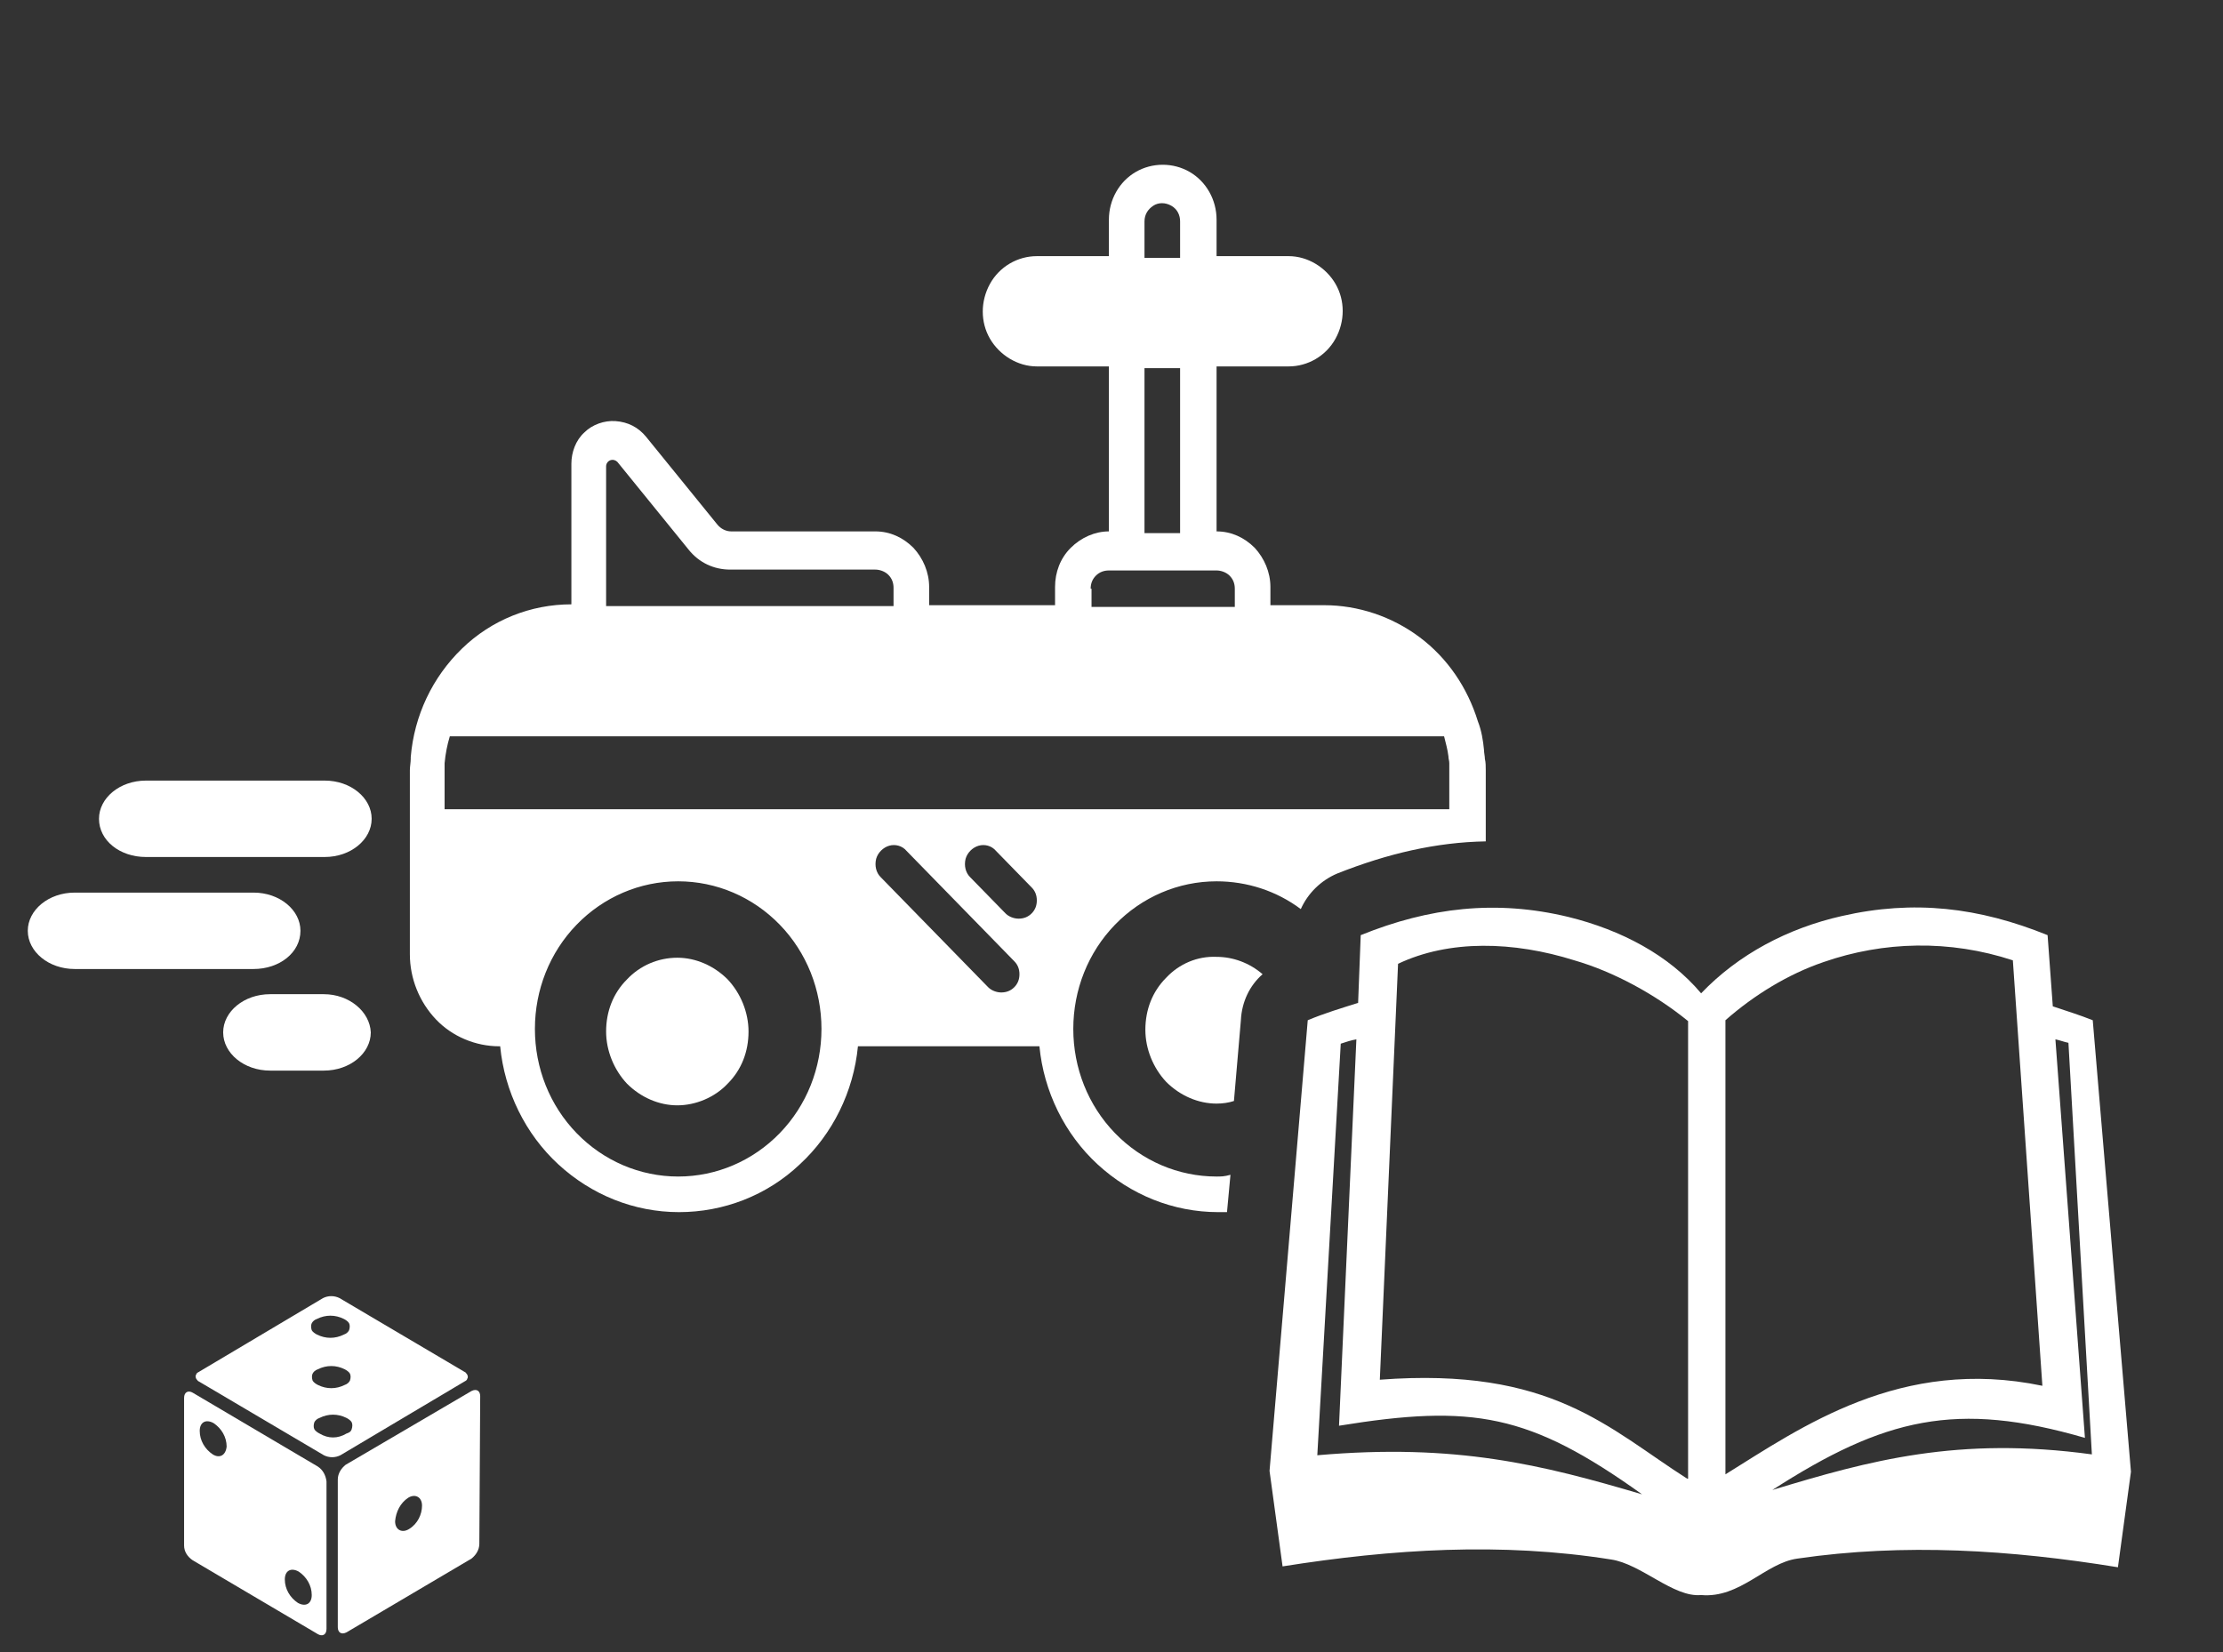 <?xml version="1.0" encoding="utf-8"?>
<!-- Generator: Adobe Illustrator 27.4.1, SVG Export Plug-In . SVG Version: 6.00 Build 0)  -->
<svg version="1.1" id="Ebene_2" xmlns="http://www.w3.org/2000/svg" xmlns:xlink="http://www.w3.org/1999/xlink" x="0px" y="0px"
	 viewBox="0 0 256 190.3" style="enable-background:new 0 0 256 190.3;" xml:space="preserve">
<rect x="0" y="0" width="256" height="190.3" fill="#333333" stroke="none"/>
<style type="text/css">
	.st0{fill:#FFFFFF;}
</style>
<g>
	<path class="st0" d="M78,110.3c-2.2,0-4.3,0.9-5.8,2.5c-1.6,1.6-2.4,3.7-2.4,6c0,2.2,0.9,4.4,2.4,6c1.6,1.6,3.7,2.5,5.8,2.5
		s4.3-0.9,5.8-2.5c1.6-1.6,2.4-3.7,2.4-6c0-2.2-0.9-4.4-2.4-6C82.2,111.2,80.1,110.3,78,110.3z"/>
	<path class="st0" d="M140.1,135.5c-4.4,0-8.6-1.8-11.7-5c-3.1-3.2-4.8-7.5-4.8-12c0-4.5,1.7-8.8,4.8-12c3.1-3.2,7.3-5,11.7-5
		c3.5,0,6.9,1.1,9.7,3.2c0.8-1.8,2.3-3.3,4.2-4.1c5.8-2.3,11.4-3.6,17.1-3.7v-8.2c0-0.4,0-0.9-0.1-1.3l0,0c0-0.3-0.1-0.7-0.1-1
		c-0.1-1.1-0.3-2.3-0.7-3.3c-1.2-3.9-3.5-7.3-6.7-9.7c-3.2-2.4-7.1-3.7-11-3.7h-6.2v-2.1c0-1.7-0.7-3.3-1.8-4.5
		c-1.2-1.2-2.7-1.9-4.4-1.9v-19h8.3c2.2,0,4.3-1.2,5.4-3.2c1.1-2,1.1-4.4,0-6.3s-3.2-3.2-5.4-3.2h-8.3v-4.2c0-2.3-1.2-4.4-3.1-5.5
		c-1.9-1.1-4.3-1.1-6.2,0c-1.9,1.1-3.1,3.2-3.1,5.5v4.2h-8.3c-2.2,0-4.3,1.2-5.4,3.2c-1.1,2-1.1,4.4,0,6.3s3.2,3.2,5.4,3.2h8.3v19
		c-1.6,0-3.2,0.7-4.4,1.9c-1.2,1.2-1.8,2.8-1.8,4.5v2.1H107v-2.1c0-1.7-0.7-3.3-1.8-4.5c-1.2-1.2-2.7-1.9-4.4-1.9H84.2
		c-0.6,0-1.2-0.3-1.6-0.8l-8.2-10.1c-0.9-1.1-2.1-1.7-3.5-1.8c-1.3-0.1-2.7,0.4-3.6,1.3c-1,0.9-1.5,2.3-1.5,3.6v16.2
		c-4.7,0-9.2,1.8-12.6,5.1c-3.4,3.3-5.5,7.7-5.9,12.5v0.2c0,0.4-0.1,0.9-0.1,1.3v21.2c0,2.8,1.1,5.5,3,7.5c1.9,2,4.6,3.1,7.3,3.1
		h0.1c0.5,5.2,2.9,10.1,6.7,13.6c3.8,3.5,8.7,5.5,13.9,5.5c5.1,0,10.1-1.9,13.9-5.5c3.8-3.5,6.2-8.4,6.7-13.6h20.9
		c0.5,5.2,2.9,10.1,6.7,13.6c3.8,3.5,8.7,5.5,13.9,5.5c0.3,0,0.6,0,1,0l0.4-4.3C141,135.5,140.6,135.5,140.1,135.5L140.1,135.5z
		 M131.8,25.5c0-0.8,0.4-1.4,1-1.8s1.4-0.4,2.1,0s1,1.1,1,1.8v4.2h-4.1V25.5z M131.8,42.4h4.1v19h-4.1V42.4z M125.6,67.8
		c0-0.6,0.2-1.1,0.6-1.5c0.4-0.4,0.9-0.6,1.5-0.6h12.4c0.5,0,1.1,0.2,1.5,0.6c0.4,0.4,0.6,0.9,0.6,1.5v2.1h-16.5V67.8z M69.8,53.7
		c0-0.3,0.2-0.6,0.5-0.7c0.3-0.1,0.6,0,0.8,0.2l8.2,10.1l0,0c1.2,1.5,2.9,2.3,4.8,2.3h16.7c0.5,0,1.1,0.2,1.5,0.6
		c0.4,0.4,0.6,0.9,0.6,1.5v2.1H69.8L69.8,53.7z M89.8,130.5c-3.1,3.2-7.3,5-11.7,5l0,0c-4.4,0-8.6-1.8-11.7-5
		c-3.1-3.2-4.8-7.5-4.8-12c0-4.5,1.7-8.8,4.8-12s7.3-5,11.7-5c4.4,0,8.6,1.8,11.7,5c3.1,3.2,4.8,7.5,4.8,12
		C94.6,123,92.9,127.3,89.8,130.5z M116.8,113.7L116.8,113.7c-0.4,0.4-0.9,0.6-1.5,0.6c-0.5,0-1.1-0.2-1.5-0.6L101.4,101
		c-0.5-0.5-0.7-1.3-0.5-2.1c0.2-0.7,0.8-1.3,1.5-1.5c0.7-0.2,1.5,0,2,0.6l12.4,12.7c0.4,0.4,0.6,0.9,0.6,1.5
		C117.4,112.8,117.2,113.3,116.8,113.7z M118.8,105.2L118.8,105.2c-0.4,0.4-0.9,0.6-1.5,0.6c-0.5,0-1.1-0.2-1.5-0.6l-4.1-4.2
		c-0.5-0.5-0.7-1.3-0.5-2.1c0.2-0.7,0.8-1.3,1.5-1.5c0.7-0.2,1.5,0,2,0.6l4.1,4.2c0.4,0.4,0.6,0.9,0.6,1.5
		C119.4,104.3,119.2,104.8,118.8,105.2z M51.2,93.2c0-0.4,0-5,0-5.3c0.1-1.1,0.3-2.1,0.6-3.1h114.5c0.2,0.8,0.4,1.5,0.5,2.3
		c0,0.3,0.1,0.5,0.1,0.8c0,0.4,0,5,0,5.3H51.2z"/>
	<path class="st0" d="M16.8,98.7h20.6c3,0,5.4-2,5.4-4.4l0,0c0-2.4-2.4-4.4-5.4-4.4H16.8c-3,0-5.4,2-5.4,4.4l0,0
		C11.4,96.8,13.8,98.7,16.8,98.7z"/>
	<path class="st0" d="M34.6,107.2L34.6,107.2c0-2.4-2.4-4.4-5.4-4.4H8.6c-3,0-5.4,2-5.4,4.4l0,0c0,2.4,2.4,4.4,5.4,4.4h20.6
		C32.2,111.6,34.6,109.7,34.6,107.2z"/>
	<path class="st0" d="M37.3,114.5h-6.2c-3,0-5.4,2-5.4,4.4l0,0c0,2.4,2.4,4.4,5.4,4.4h6.2c3,0,5.4-2,5.4-4.4l0,0
		C42.6,116.5,40.2,114.5,37.3,114.5z"/>
	<path class="st0" d="M55.3,160.8c0-0.6-0.4-0.9-1-0.6l-14.5,8.5c-0.5,0.4-0.9,1-0.9,1.7v17c0,0.6,0.4,0.9,1,0.6l14.4-8.5
		c0.5-0.4,0.9-1,0.9-1.7l0,0L55.3,160.8L55.3,160.8z M47.1,176.1c-0.8,0.5-1.6,0.1-1.6-0.9c0.1-1.1,0.6-2.1,1.5-2.7
		c0.8-0.5,1.6-0.1,1.6,0.9C48.6,174.4,48.1,175.5,47.1,176.1z"/>
	<path class="st0" d="M36.6,168.9L36.6,168.9l-14.4-8.5c-0.5-0.3-1-0.1-1,0.6l0,17c0,0.7,0.4,1.3,1,1.7l14.4,8.5
		c0.5,0.3,1,0.1,1-0.6l0-17C37.5,169.9,37.2,169.3,36.6,168.9z M24.5,167.5L24.5,167.5c-0.9-0.6-1.5-1.6-1.5-2.7
		c0-1,0.7-1.4,1.6-0.9c0.9,0.6,1.5,1.6,1.5,2.7C26,167.6,25.3,168,24.5,167.5z M34.3,184.6c-0.9-0.6-1.5-1.6-1.5-2.7
		c0-1,0.7-1.4,1.6-0.9c0.9,0.6,1.5,1.6,1.5,2.7C35.9,184.7,35.2,185.1,34.3,184.6z"/>
	<path class="st0" d="M53.5,159.1c0.2-0.1,0.3-0.2,0.3-0.3c0.1-0.1,0.1-0.3,0-0.5c-0.1-0.1-0.2-0.3-0.3-0.3l-14.4-8.5
		c-0.6-0.3-1.3-0.3-1.9,0l-14.3,8.5c-0.2,0.1-0.3,0.2-0.3,0.3c-0.1,0.1-0.1,0.3,0,0.5c0.1,0.1,0.2,0.3,0.3,0.3l14.4,8.5
		c0.6,0.3,1.3,0.3,1.9,0L53.5,159.1z M35.9,152.4c0.1-0.2,0.3-0.4,0.6-0.5c1-0.5,2.1-0.5,3.1,0c0.2,0.1,0.5,0.3,0.6,0.5
		c0.1,0.2,0.1,0.5,0,0.8c-0.1,0.2-0.3,0.4-0.6,0.5c-1,0.5-2.1,0.5-3.1,0c-0.2-0.1-0.5-0.3-0.6-0.5C35.8,152.9,35.8,152.6,35.9,152.4
		z M36,158.2c0.1-0.2,0.3-0.4,0.6-0.5c1-0.5,2.1-0.5,3.1,0c0.2,0.1,0.5,0.3,0.6,0.5c0.1,0.2,0.1,0.5,0,0.8c-0.1,0.2-0.3,0.4-0.6,0.5
		c-1,0.5-2.1,0.5-3.1,0c-0.2-0.1-0.5-0.3-0.6-0.5C35.9,158.7,35.9,158.4,36,158.2z M36.8,165.1c-0.2-0.1-0.5-0.3-0.6-0.5
		c-0.1-0.2-0.1-0.5,0-0.8c0.1-0.2,0.3-0.4,0.6-0.5c1-0.5,2.1-0.5,3.1,0c0.2,0.1,0.5,0.3,0.6,0.5c0.1,0.2,0.1,0.5,0,0.8
		c-0.1,0.3-0.3,0.4-0.6,0.5h0C38.9,165.7,37.8,165.7,36.8,165.1z"/>
	<path class="st0" d="M241,117.5c-1.5-0.6-3.1-1.1-4.6-1.6l-0.6-8.2c-7.9-3.2-15.4-4.1-23.7-2.2c-6.2,1.4-11.9,4.4-16.2,8.9
		c-3.7-4.4-9.2-7.3-15.3-8.8c-8.3-2-16-1.1-23.9,2.1l-0.3,7.8c-1.9,0.6-3.9,1.2-5.8,2l0,0l-4.4,51.9l1.5,11
		c12.6-2,25.2-2.8,37.8-0.8c3.5,0.5,7.2,4.4,10.4,4.1c4.5,0.4,7.4-3.7,11.1-4.2c12.3-1.8,24.6-1,36.9,1l1.5-11L241,117.5z
		 M151.7,167.6l2.7-47.4c0.6-0.2,1.2-0.4,1.8-0.5l-2,44.5c15.4-2.5,21.9-1.4,34.9,7.9l0,0C177.6,168.7,167.7,166.2,151.7,167.6z
		 M194.3,170.3L194.3,170.3c-9.1-5.8-15.6-12.9-35.4-11.4l2.1-47.9c5.9-2.8,13.3-2.6,20.3-0.4c4.5,1.3,9.3,3.9,13.1,7V170.3z
		 M198.7,117.5L198.7,117.5c3.3-2.9,7.2-5.3,11.3-6.7c6.9-2.4,14.5-2.6,21.8-0.2l3.4,49c-16.3-3.4-27.8,4.8-36.5,10.2L198.7,117.5
		L198.7,117.5z M204.1,171.6c12.9-8.3,21.2-10.3,36-6l-3.4-45.9l0,0c0.5,0.1,1,0.3,1.5,0.4l2.7,47.4
		C225.5,165.4,215.3,168.2,204.1,171.6z"/>
	<path class="st0" d="M134.3,112.6c-1.6,1.6-2.4,3.7-2.4,6c0,2.2,0.9,4.4,2.4,6c1.6,1.6,3.7,2.5,5.8,2.5c0.7,0,1.4-0.1,2-0.3
		l0.8-9.3c0.1-2.1,1-4,2.5-5.3c-1.5-1.3-3.4-2-5.3-2C137.9,110.1,135.8,111,134.3,112.6z"/>
</g>
</svg>
